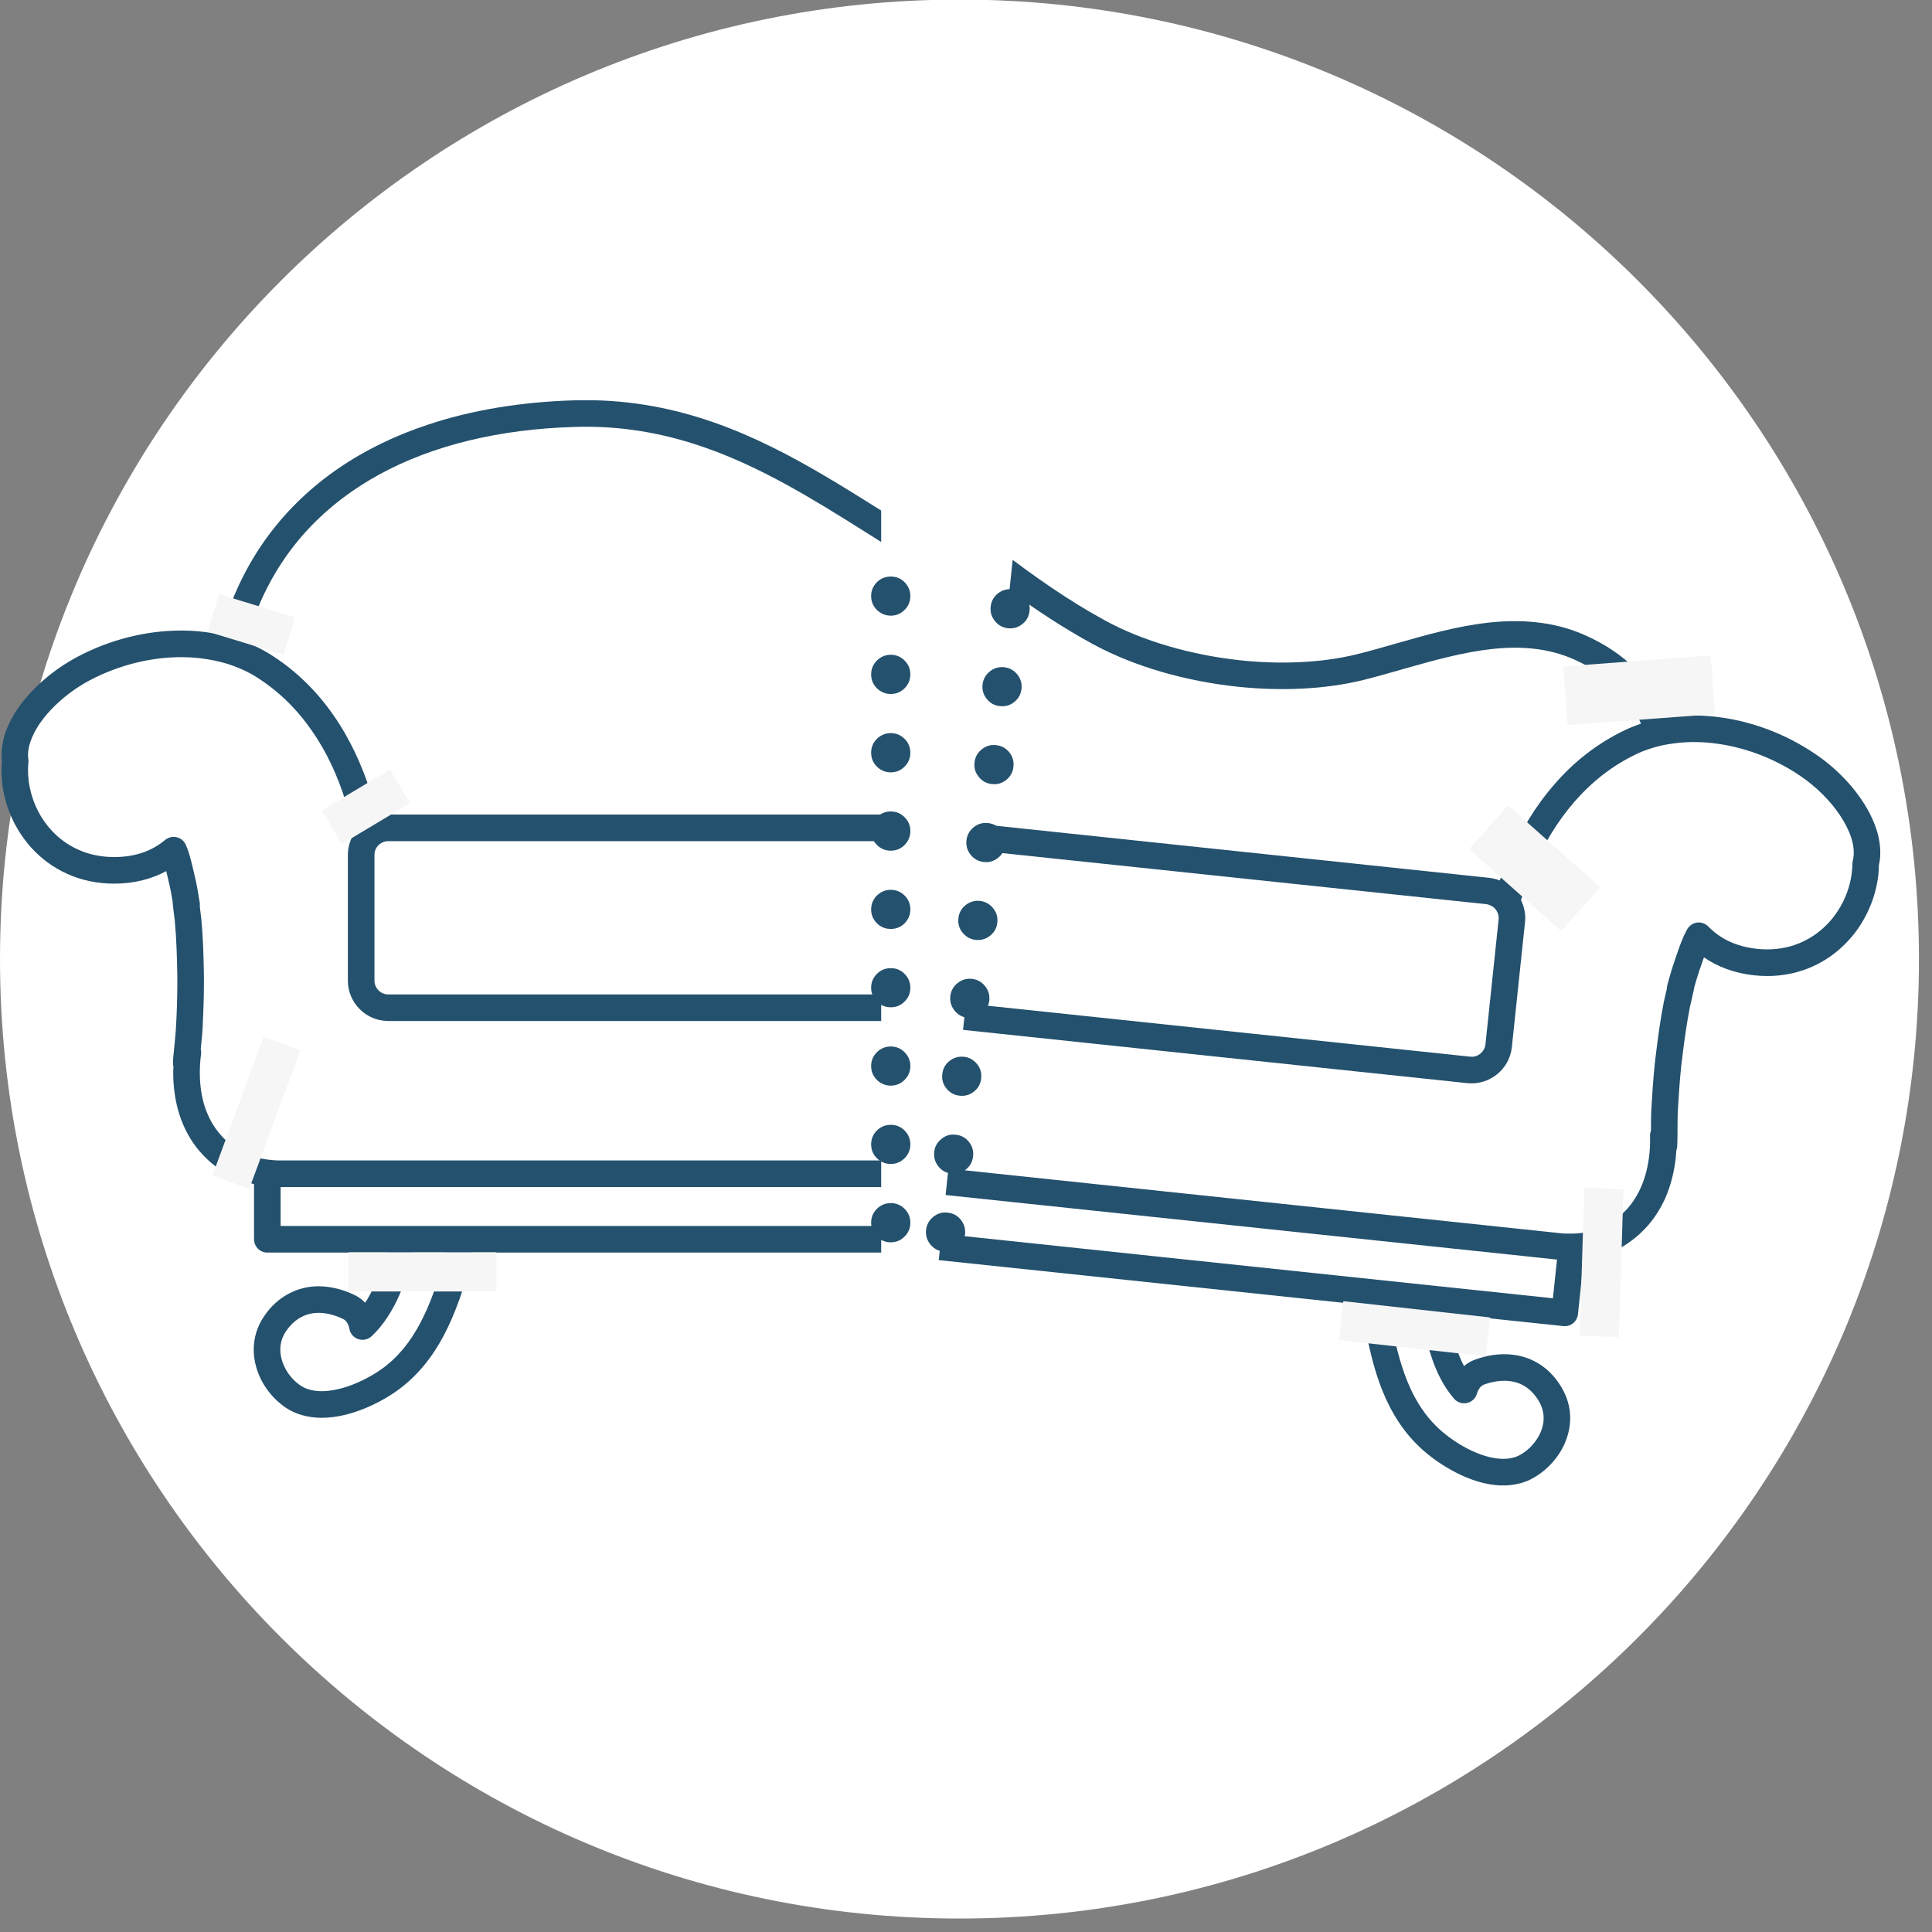 <svg xmlns="http://www.w3.org/2000/svg" xmlns:xlink="http://www.w3.org/1999/xlink" width="98" zoomAndPan="magnify" viewBox="0 0 73.5 73.5" height="98" preserveAspectRatio="xMidYMid meet" version="1.0"><rect x="0" y="0" width="73.5" height="73.5" fill="#808080" stroke="none"/><defs><clipPath id="c85350600a"><path d="M 0 0 L 73.004 0 L 73.004 72.988 L 0 72.988 Z M 0 0 " clip-rule="nonzero"/></clipPath><clipPath id="fc0ca21144"><path d="M 36.5 -0.016 C 16.344 -0.016 0 16.328 0 36.488 C 0 56.645 16.344 72.988 36.5 72.988 C 56.66 72.988 73.004 56.645 73.004 36.488 C 73.004 16.328 56.66 -0.016 36.5 -0.016 Z M 36.5 -0.016 " clip-rule="nonzero"/></clipPath><clipPath id="8999b72a3c"><path d="M 0 15.227 L 33.523 15.227 L 33.523 53.961 L 0 53.961 Z M 0 15.227 " clip-rule="nonzero"/></clipPath><clipPath id="03859a67da"><path d="M 35 15 L 72 15 L 72 57 L 35 57 Z M 35 15 " clip-rule="nonzero"/></clipPath><clipPath id="8142a4b43a"><path d="M 39.117 15.695 L 73.195 19.293 L 69.129 57.812 L 35.051 54.215 Z M 39.117 15.695 " clip-rule="nonzero"/></clipPath><clipPath id="20162c8ead"><path d="M 3.465 11.93 L 73.102 19.281 L 69.035 57.805 L -0.602 50.453 Z M 3.465 11.93 " clip-rule="nonzero"/></clipPath><clipPath id="8f80a8ef24"><path d="M 46 13 L 73.004 13 L 73.004 40 L 46 40 Z M 46 13 " clip-rule="nonzero"/></clipPath></defs><g clip-path="url(#c85350600a)"><g clip-path="url(#fc0ca21144)"><path fill="#ffffff" d="M 0 -0.016 L 73.004 -0.016 L 73.004 72.988 L 0 72.988 Z M 0 -0.016 " fill-opacity="1" fill-rule="nonzero"/></g></g><g clip-path="url(#8999b72a3c)"><path fill="#24516d" d="M 59.211 23.285 C 59.664 23.648 60.012 24.074 60.277 24.551 C 60.07 24.645 59.871 24.75 59.676 24.867 C 58.688 25.48 57.879 26.277 57.242 27.188 C 56.605 28.098 56.133 29.121 55.801 30.188 C 55.715 30.473 55.633 30.758 55.559 31.047 C 55.426 31.008 55.285 30.988 55.145 30.988 L 14.773 30.988 C 14.629 30.988 14.488 31.008 14.355 31.047 C 14.281 30.758 14.203 30.473 14.113 30.188 C 13.781 29.121 13.309 28.098 12.672 27.188 C 12.035 26.277 11.23 25.48 10.238 24.867 C 9.965 24.699 9.672 24.559 9.371 24.438 C 9.512 23.926 9.676 23.438 9.875 22.977 C 10.812 20.805 12.371 19.18 14.422 18.055 C 16.469 16.934 19.012 16.324 21.867 16.242 C 22.004 16.238 22.137 16.234 22.27 16.234 C 23.926 16.234 25.414 16.535 26.82 17.027 C 28.93 17.762 30.855 18.938 32.84 20.188 C 34.82 21.434 36.859 22.746 39.199 23.723 C 40.867 24.414 42.879 24.762 44.867 24.762 C 46.527 24.762 48.172 24.52 49.59 24.008 C 50.625 23.633 51.68 23.16 52.738 22.789 C 53.801 22.414 54.859 22.141 55.887 22.141 C 56.445 22.141 56.996 22.223 57.547 22.406 L 57.711 21.926 L 57.547 22.406 C 58.223 22.633 58.766 22.934 59.211 23.285 Z M 55.672 32.98 L 55.672 37.301 C 55.672 37.449 55.613 37.578 55.516 37.676 C 55.418 37.773 55.289 37.832 55.145 37.832 L 14.773 37.832 C 14.625 37.832 14.496 37.773 14.398 37.676 C 14.305 37.578 14.246 37.453 14.246 37.309 C 14.246 37.305 14.246 37.305 14.246 37.301 L 14.246 32.527 C 14.246 32.379 14.301 32.25 14.398 32.156 C 14.453 32.102 14.516 32.062 14.582 32.035 C 14.641 32.012 14.703 32 14.773 32 L 55.145 32 C 55.211 32 55.273 32.012 55.332 32.035 C 55.402 32.062 55.465 32.102 55.516 32.156 C 55.613 32.25 55.672 32.379 55.672 32.527 Z M 54.922 46.641 L 10.676 46.641 L 10.676 45.16 L 59.238 45.16 L 59.242 46.641 Z M 16.938 47.785 C 16.711 48.578 16.461 49.371 16.117 50.078 C 15.777 50.789 15.344 51.414 14.75 51.906 C 14.465 52.145 14.047 52.406 13.594 52.602 C 13.141 52.801 12.652 52.926 12.238 52.926 C 12.066 52.926 11.91 52.906 11.77 52.863 C 11.625 52.824 11.5 52.762 11.387 52.68 C 11.172 52.52 10.984 52.309 10.859 52.07 C 10.734 51.836 10.664 51.586 10.664 51.344 C 10.664 51.098 10.73 50.867 10.883 50.641 C 11.059 50.387 11.25 50.219 11.457 50.109 C 11.66 50 11.879 49.945 12.125 49.945 C 12.41 49.945 12.727 50.023 13.055 50.18 C 13.109 50.207 13.156 50.246 13.199 50.312 C 13.242 50.375 13.277 50.461 13.293 50.555 C 13.324 50.738 13.453 50.887 13.629 50.945 C 13.805 51.004 14 50.961 14.137 50.836 C 14.617 50.383 14.949 49.824 15.203 49.246 C 15.43 48.727 15.598 48.18 15.75 47.652 L 16.961 47.652 C 16.957 47.691 16.953 47.734 16.938 47.785 Z M 55.902 50.836 C 56.035 50.961 56.23 51.004 56.406 50.945 C 56.582 50.887 56.711 50.738 56.746 50.555 C 56.762 50.461 56.797 50.375 56.836 50.312 C 56.879 50.246 56.926 50.207 56.98 50.18 C 57.312 50.023 57.629 49.945 57.914 49.945 C 58.156 49.945 58.375 50 58.582 50.109 C 58.785 50.219 58.977 50.387 59.152 50.641 C 59.309 50.867 59.371 51.098 59.371 51.344 C 59.371 51.586 59.305 51.836 59.176 52.074 C 59.051 52.309 58.867 52.52 58.652 52.68 C 58.539 52.762 58.41 52.824 58.27 52.863 C 58.129 52.906 57.969 52.926 57.801 52.926 C 57.383 52.926 56.898 52.801 56.445 52.602 C 55.992 52.406 55.57 52.145 55.285 51.906 C 54.691 51.414 54.262 50.789 53.918 50.078 C 53.578 49.371 53.328 48.578 53.098 47.781 C 53.086 47.734 53.078 47.691 53.074 47.652 L 54.285 47.652 C 54.441 48.18 54.605 48.727 54.836 49.246 C 55.086 49.824 55.418 50.383 55.902 50.836 Z M 66.957 32.316 C 66.555 32.5 66.098 32.605 65.57 32.605 C 64.73 32.605 64.109 32.352 63.633 31.953 C 63.508 31.852 63.34 31.812 63.184 31.855 C 63.023 31.895 62.895 32.012 62.836 32.16 C 62.816 32.215 62.797 32.266 62.781 32.309 C 62.762 32.355 62.75 32.387 62.738 32.43 C 62.629 32.777 62.555 33.113 62.484 33.438 C 62.414 33.738 62.367 34.035 62.32 34.32 C 62.32 34.328 62.316 34.336 62.316 34.348 C 62.316 34.348 62.316 34.348 62.316 34.352 C 62.312 34.355 62.316 34.363 62.312 34.371 C 62.312 34.398 62.309 34.426 62.309 34.449 C 62.309 34.461 62.312 34.473 62.312 34.484 C 62.305 34.566 62.293 34.66 62.281 34.742 C 62.277 34.797 62.27 34.844 62.266 34.883 C 62.262 34.902 62.262 34.918 62.258 34.93 L 62.254 34.965 L 62.254 34.969 C 62.188 35.695 62.168 36.418 62.16 37.129 C 62.16 37.223 62.156 37.316 62.156 37.406 C 62.156 37.988 62.18 38.566 62.211 39.141 C 62.215 39.211 62.223 39.309 62.234 39.438 C 62.246 39.578 62.262 39.75 62.277 39.91 C 62.27 39.941 62.266 39.977 62.262 40.008 C 62.262 40.043 62.262 40.074 62.266 40.109 C 62.297 40.348 62.316 40.586 62.316 40.816 C 62.316 41.273 62.25 41.711 62.121 42.109 C 61.992 42.504 61.797 42.859 61.535 43.156 L 61.531 43.16 C 61.52 43.176 61.504 43.195 61.488 43.211 C 61.457 43.246 61.426 43.277 61.402 43.305 L 61.395 43.309 C 61.148 43.562 60.852 43.77 60.5 43.918 C 60.418 43.949 60.336 43.977 60.25 44.004 C 60.094 44.055 59.926 44.09 59.746 44.113 C 59.59 44.133 59.426 44.148 59.254 44.148 L 10.664 44.148 C 10.488 44.148 10.328 44.133 10.168 44.113 C 9.992 44.09 9.82 44.055 9.664 44.004 C 9.578 43.977 9.496 43.949 9.418 43.918 C 9.062 43.77 8.77 43.562 8.52 43.309 L 8.516 43.305 C 8.488 43.277 8.461 43.246 8.43 43.215 C 8.414 43.195 8.395 43.176 8.383 43.16 L 8.379 43.156 C 8.117 42.859 7.926 42.504 7.793 42.109 C 7.664 41.711 7.602 41.273 7.602 40.816 C 7.602 40.586 7.617 40.348 7.648 40.109 C 7.656 40.074 7.656 40.039 7.652 40.008 C 7.652 40 7.648 39.988 7.648 39.98 C 7.645 39.957 7.645 39.934 7.637 39.91 C 7.645 39.848 7.648 39.785 7.656 39.723 C 7.668 39.602 7.676 39.48 7.688 39.379 C 7.695 39.277 7.703 39.199 7.707 39.137 C 7.734 38.566 7.758 37.988 7.758 37.406 C 7.758 37.316 7.758 37.223 7.758 37.129 C 7.746 36.418 7.727 35.695 7.66 34.969 L 7.66 34.965 C 7.66 34.945 7.656 34.934 7.652 34.91 C 7.645 34.84 7.625 34.688 7.609 34.551 C 7.605 34.527 7.605 34.504 7.602 34.484 C 7.602 34.473 7.605 34.461 7.605 34.449 C 7.605 34.43 7.605 34.406 7.602 34.387 C 7.602 34.375 7.602 34.363 7.602 34.348 C 7.602 34.348 7.602 34.348 7.598 34.344 C 7.598 34.344 7.598 34.344 7.598 34.34 C 7.551 34.047 7.504 33.746 7.434 33.438 C 7.359 33.113 7.285 32.777 7.18 32.43 C 7.164 32.387 7.152 32.355 7.137 32.309 C 7.117 32.266 7.098 32.215 7.078 32.164 C 7.02 32.008 6.895 31.895 6.734 31.855 C 6.574 31.812 6.41 31.852 6.285 31.953 C 5.805 32.352 5.184 32.605 4.344 32.605 C 3.82 32.605 3.359 32.5 2.961 32.316 C 2.359 32.043 1.887 31.598 1.562 31.062 C 1.238 30.527 1.066 29.902 1.066 29.305 C 1.066 29.203 1.07 29.102 1.082 29 C 1.086 28.957 1.086 28.922 1.078 28.879 C 1.07 28.828 1.066 28.777 1.066 28.719 C 1.066 28.508 1.125 28.266 1.238 28.012 C 1.406 27.629 1.707 27.219 2.09 26.848 C 2.473 26.473 2.934 26.137 3.41 25.883 C 4.512 25.301 5.742 25 6.895 25 C 7.336 25 7.766 25.047 8.172 25.133 C 8.34 25.168 8.504 25.211 8.664 25.258 C 8.828 25.312 8.988 25.371 9.141 25.438 C 9.34 25.523 9.531 25.617 9.707 25.727 C 10.57 26.262 11.277 26.957 11.844 27.77 C 12.414 28.578 12.844 29.504 13.148 30.488 C 13.273 30.887 13.379 31.293 13.473 31.703 C 13.324 31.941 13.234 32.227 13.234 32.527 L 13.234 37.301 C 13.234 37.512 13.273 37.711 13.352 37.895 C 13.43 38.082 13.543 38.25 13.684 38.391 C 13.949 38.66 14.32 38.828 14.723 38.84 C 14.738 38.84 14.754 38.844 14.773 38.844 L 55.145 38.844 C 55.566 38.844 55.953 38.668 56.23 38.391 C 56.512 38.113 56.684 37.727 56.684 37.301 L 56.684 32.527 C 56.684 32.227 56.594 31.941 56.441 31.703 C 56.539 31.293 56.645 30.887 56.766 30.488 C 57.074 29.504 57.504 28.578 58.07 27.77 C 58.641 26.957 59.344 26.262 60.207 25.727 C 60.359 25.637 60.516 25.555 60.68 25.48 C 60.832 25.41 60.988 25.344 61.152 25.289 C 61.309 25.238 61.469 25.195 61.633 25.156 C 62.074 25.055 62.539 25 63.02 25 C 64.176 25 65.406 25.301 66.504 25.883 C 67.141 26.223 67.746 26.707 68.18 27.23 C 68.395 27.488 68.562 27.758 68.68 28.012 C 68.793 28.266 68.848 28.508 68.848 28.719 C 68.848 28.777 68.844 28.828 68.836 28.883 C 68.832 28.922 68.832 28.957 68.836 29 C 68.844 29.102 68.848 29.203 68.848 29.305 C 68.852 30.105 68.539 30.945 67.98 31.566 C 67.699 31.875 67.355 32.137 66.957 32.316 Z M 69.859 28.719 C 69.859 28.332 69.762 27.957 69.602 27.598 C 69.363 27.062 68.984 26.566 68.531 26.121 C 68.074 25.68 67.543 25.293 66.98 24.992 C 65.73 24.328 64.348 23.988 63.02 23.988 C 62.41 23.988 61.809 24.062 61.238 24.211 C 61.203 24.145 61.172 24.074 61.137 24.008 C 60.812 23.445 60.387 22.93 59.844 22.496 C 59.301 22.062 58.645 21.707 57.871 21.449 C 57.207 21.227 56.543 21.133 55.887 21.133 C 54.68 21.133 53.516 21.445 52.402 21.836 C 51.293 22.227 50.23 22.703 49.246 23.059 C 47.969 23.52 46.43 23.754 44.867 23.754 C 43 23.754 41.098 23.418 39.586 22.785 C 36.609 21.551 34.066 19.688 31.379 18.105 C 30.035 17.312 28.652 16.594 27.156 16.07 C 25.66 15.547 24.051 15.223 22.27 15.223 C 22.129 15.223 21.984 15.227 21.84 15.23 C 19.852 15.289 17.992 15.59 16.312 16.145 C 13.793 16.973 11.68 18.383 10.199 20.387 C 9.398 21.469 8.789 22.727 8.398 24.148 C 7.914 24.043 7.41 23.988 6.895 23.988 C 5.566 23.988 4.184 24.328 2.938 24.992 C 2.188 25.391 1.488 25.945 0.961 26.582 C 0.695 26.902 0.473 27.242 0.312 27.598 C 0.156 27.957 0.059 28.332 0.059 28.719 C 0.059 28.797 0.066 28.875 0.074 28.949 C 0.062 29.066 0.055 29.188 0.055 29.305 C 0.055 30.359 0.449 31.422 1.184 32.242 C 1.555 32.652 2.008 32.996 2.543 33.238 C 3.074 33.48 3.68 33.617 4.344 33.617 C 5.102 33.617 5.766 33.441 6.324 33.141 C 6.367 33.309 6.406 33.48 6.445 33.66 C 6.496 33.871 6.531 34.094 6.57 34.32 C 6.57 34.34 6.57 34.355 6.57 34.367 C 6.574 34.414 6.582 34.469 6.59 34.539 C 6.602 34.641 6.617 34.77 6.629 34.871 C 6.637 34.926 6.645 34.973 6.648 35.008 L 6.652 35.051 L 6.652 35.062 C 6.715 35.746 6.734 36.441 6.746 37.145 C 6.746 37.23 6.746 37.32 6.746 37.406 C 6.746 37.965 6.727 38.523 6.695 39.086 C 6.695 39.121 6.684 39.223 6.676 39.344 C 6.656 39.527 6.637 39.766 6.617 39.969 C 6.605 40.07 6.598 40.164 6.59 40.238 C 6.59 40.273 6.586 40.309 6.586 40.336 C 6.582 40.367 6.582 40.391 6.582 40.426 C 6.582 40.438 6.578 40.449 6.582 40.484 C 6.586 40.5 6.586 40.523 6.598 40.566 C 6.594 40.648 6.59 40.734 6.59 40.816 C 6.59 41.367 6.668 41.91 6.832 42.422 C 7 42.934 7.258 43.414 7.617 43.824 L 7.617 43.82 C 7.637 43.844 7.66 43.867 7.68 43.891 L 7.68 43.895 C 7.715 43.934 7.754 43.973 7.797 44.016 C 7.797 44.016 7.801 44.02 7.801 44.02 C 7.801 44.02 7.801 44.02 7.805 44.023 C 8.141 44.367 8.551 44.652 9.027 44.852 C 9.23 44.934 9.441 44.996 9.664 45.047 L 9.664 47.145 C 9.664 47.277 9.719 47.41 9.812 47.504 C 9.906 47.598 10.035 47.652 10.168 47.652 L 14.695 47.652 C 14.57 48.07 14.438 48.477 14.277 48.844 C 14.16 49.105 14.035 49.344 13.891 49.562 C 13.781 49.445 13.648 49.344 13.496 49.27 C 13.051 49.055 12.586 48.938 12.125 48.934 C 11.73 48.934 11.336 49.027 10.98 49.219 C 10.621 49.406 10.305 49.695 10.051 50.07 C 9.777 50.465 9.652 50.91 9.652 51.344 C 9.652 51.773 9.773 52.188 9.969 52.555 C 10.168 52.918 10.445 53.242 10.785 53.492 C 11 53.652 11.242 53.766 11.488 53.836 C 11.734 53.906 11.988 53.938 12.238 53.938 C 12.848 53.938 13.449 53.766 13.996 53.531 C 14.539 53.293 15.027 52.992 15.395 52.684 C 16.129 52.078 16.645 51.316 17.027 50.52 C 17.414 49.719 17.676 48.871 17.91 48.062 C 17.949 47.926 17.969 47.785 17.973 47.652 L 52.062 47.652 C 52.07 47.785 52.086 47.926 52.129 48.062 C 52.359 48.871 52.621 49.719 53.008 50.52 C 53.395 51.316 53.906 52.078 54.641 52.688 C 55.012 52.992 55.496 53.293 56.043 53.531 C 56.586 53.766 57.188 53.938 57.801 53.938 C 58.051 53.938 58.301 53.906 58.547 53.836 C 58.797 53.766 59.035 53.652 59.254 53.492 C 59.59 53.242 59.867 52.918 60.066 52.555 C 60.266 52.188 60.383 51.773 60.383 51.344 C 60.387 50.91 60.258 50.465 59.988 50.07 C 59.73 49.695 59.414 49.406 59.059 49.219 C 58.703 49.027 58.309 48.934 57.914 48.934 C 57.449 48.938 56.984 49.055 56.543 49.27 C 56.387 49.344 56.258 49.445 56.148 49.562 C 56.004 49.344 55.875 49.105 55.762 48.844 C 55.602 48.477 55.465 48.07 55.34 47.652 L 59.746 47.652 C 59.879 47.652 60.008 47.598 60.102 47.504 C 60.199 47.41 60.25 47.277 60.25 47.145 L 60.25 45.047 C 60.473 44.996 60.688 44.934 60.887 44.852 C 61.367 44.652 61.777 44.367 62.113 44.023 C 62.113 44.02 62.117 44.02 62.117 44.016 C 62.16 43.973 62.199 43.934 62.234 43.895 L 62.238 43.891 C 62.258 43.867 62.277 43.844 62.301 43.82 L 62.297 43.824 C 62.656 43.414 62.914 42.934 63.082 42.422 C 63.25 41.91 63.324 41.367 63.324 40.816 C 63.324 40.73 63.32 40.648 63.316 40.562 C 63.324 40.539 63.328 40.516 63.328 40.504 C 63.332 40.477 63.336 40.461 63.336 40.449 L 63.336 40.426 C 63.336 40.402 63.336 40.387 63.332 40.367 C 63.328 40.301 63.32 40.207 63.312 40.09 C 63.293 39.918 63.273 39.699 63.254 39.504 C 63.246 39.406 63.238 39.316 63.23 39.242 C 63.227 39.168 63.223 39.109 63.219 39.086 C 63.191 38.523 63.168 37.961 63.168 37.406 C 63.168 37.316 63.168 37.23 63.172 37.145 C 63.18 36.441 63.199 35.746 63.262 35.059 C 63.262 35.055 63.266 35.043 63.266 35.027 C 63.273 34.953 63.293 34.805 63.312 34.664 C 63.32 34.594 63.328 34.527 63.332 34.473 C 63.336 34.441 63.34 34.418 63.34 34.395 L 63.344 34.359 C 63.344 34.352 63.344 34.34 63.344 34.32 C 63.383 34.094 63.422 33.871 63.469 33.66 C 63.508 33.48 63.551 33.309 63.59 33.141 C 64.148 33.441 64.816 33.617 65.57 33.617 C 66.234 33.617 66.844 33.48 67.375 33.238 C 68.172 32.875 68.797 32.281 69.219 31.586 C 69.637 30.891 69.859 30.098 69.859 29.305 C 69.859 29.188 69.852 29.066 69.844 28.949 C 69.852 28.875 69.859 28.797 69.859 28.719 " fill-opacity="1" fill-rule="nonzero"/></g><g clip-path="url(#03859a67da)"><g clip-path="url(#8142a4b43a)"><g clip-path="url(#20162c8ead)"><path fill="#24516d" d="M 61.5 26.16 C 61.914 26.57 62.215 27.031 62.43 27.531 C 62.215 27.605 62.004 27.684 61.801 27.785 C 60.75 28.289 59.863 28.996 59.137 29.836 C 58.406 30.676 57.828 31.641 57.387 32.668 C 57.27 32.941 57.16 33.219 57.055 33.496 C 56.926 33.445 56.789 33.41 56.648 33.395 L 16.5 29.156 C 16.359 29.141 16.219 29.148 16.082 29.172 C 16.039 28.875 15.988 28.582 15.93 28.289 C 15.711 27.191 15.348 26.129 14.812 25.156 C 14.273 24.184 13.555 23.305 12.633 22.594 C 12.379 22.395 12.105 22.227 11.816 22.074 C 12.008 21.582 12.227 21.113 12.469 20.676 C 13.629 18.613 15.352 17.16 17.508 16.258 C 19.664 15.355 22.258 15.02 25.105 15.234 C 25.238 15.246 25.371 15.258 25.504 15.273 C 27.152 15.445 28.602 15.898 29.949 16.535 C 31.969 17.488 33.762 18.863 35.602 20.309 C 37.441 21.758 39.328 23.277 41.555 24.492 C 43.141 25.359 45.105 25.914 47.082 26.125 C 48.734 26.297 50.395 26.23 51.859 25.871 C 52.926 25.605 54.023 25.246 55.117 24.988 C 56.211 24.727 57.293 24.566 58.316 24.676 C 58.875 24.734 59.414 24.871 59.941 25.113 L 60.152 24.652 L 59.941 25.113 C 60.586 25.41 61.098 25.762 61.5 26.16 Z M 56.965 35.43 L 56.512 39.73 C 56.496 39.875 56.422 40 56.316 40.086 C 56.211 40.172 56.078 40.215 55.93 40.199 L 15.781 35.961 C 15.637 35.945 15.512 35.875 15.426 35.766 C 15.344 35.66 15.297 35.531 15.312 35.383 C 15.312 35.383 15.312 35.379 15.312 35.379 L 15.812 30.633 C 15.828 30.484 15.898 30.363 16.008 30.277 C 16.062 30.23 16.129 30.195 16.203 30.18 C 16.262 30.16 16.328 30.156 16.395 30.16 L 56.543 34.398 C 56.609 34.406 56.672 34.43 56.727 34.457 C 56.793 34.488 56.852 34.535 56.898 34.594 C 56.98 34.699 57.027 34.836 57.012 34.98 Z M 54.781 48.938 L 10.781 44.293 L 10.938 42.82 L 59.234 47.918 L 59.078 49.391 Z M 16.891 46.086 C 16.578 46.852 16.25 47.613 15.836 48.281 C 15.418 48.953 14.926 49.531 14.281 49.957 C 13.973 50.16 13.527 50.379 13.059 50.527 C 12.586 50.676 12.09 50.75 11.676 50.707 C 11.508 50.688 11.352 50.652 11.215 50.598 C 11.078 50.539 10.961 50.465 10.855 50.371 C 10.656 50.191 10.496 49.961 10.395 49.711 C 10.293 49.465 10.254 49.207 10.277 48.965 C 10.305 48.727 10.391 48.5 10.57 48.293 C 10.77 48.059 10.98 47.91 11.195 47.824 C 11.41 47.734 11.633 47.707 11.875 47.73 C 12.16 47.762 12.469 47.871 12.777 48.062 C 12.828 48.094 12.871 48.141 12.906 48.207 C 12.941 48.273 12.969 48.363 12.973 48.457 C 12.988 48.645 13.102 48.805 13.27 48.883 C 13.438 48.961 13.637 48.938 13.785 48.824 C 14.312 48.426 14.699 47.906 15.012 47.359 C 15.293 46.863 15.516 46.34 15.723 45.828 L 16.93 45.957 C 16.918 45.996 16.91 46.039 16.891 46.086 Z M 55.316 53.211 C 55.441 53.352 55.629 53.414 55.809 53.375 C 55.988 53.336 56.137 53.199 56.188 53.02 C 56.211 52.93 56.254 52.848 56.305 52.789 C 56.352 52.73 56.402 52.695 56.461 52.672 C 56.805 52.551 57.129 52.508 57.41 52.539 C 57.656 52.566 57.867 52.641 58.059 52.77 C 58.25 52.902 58.426 53.09 58.574 53.359 C 58.703 53.602 58.742 53.84 58.719 54.082 C 58.691 54.32 58.598 54.566 58.445 54.785 C 58.297 55.004 58.09 55.199 57.859 55.332 C 57.738 55.406 57.605 55.453 57.461 55.477 C 57.316 55.504 57.156 55.508 56.984 55.488 C 56.574 55.449 56.102 55.27 55.672 55.027 C 55.242 54.785 54.852 54.477 54.594 54.211 C 54.055 53.66 53.691 52.996 53.426 52.25 C 53.16 51.508 52.996 50.695 52.852 49.883 C 52.844 49.832 52.84 49.789 52.844 49.75 L 54.047 49.875 C 54.145 50.418 54.25 50.977 54.426 51.52 C 54.613 52.121 54.887 52.711 55.316 53.211 Z M 68.254 35.957 C 67.84 36.094 67.371 36.152 66.848 36.098 C 66.012 36.008 65.422 35.691 64.988 35.246 C 64.875 35.133 64.711 35.074 64.551 35.098 C 64.391 35.125 64.25 35.227 64.176 35.371 C 64.148 35.422 64.125 35.469 64.105 35.512 C 64.082 35.555 64.066 35.586 64.051 35.625 L 64.047 35.629 C 63.906 35.957 63.797 36.289 63.691 36.602 C 63.59 36.895 63.512 37.184 63.434 37.461 C 63.434 37.473 63.43 37.477 63.43 37.488 C 63.43 37.488 63.43 37.488 63.426 37.492 C 63.426 37.496 63.426 37.504 63.426 37.512 C 63.418 37.539 63.414 37.562 63.41 37.59 C 63.41 37.602 63.41 37.613 63.41 37.625 C 63.395 37.703 63.371 37.797 63.352 37.879 C 63.34 37.93 63.332 37.977 63.32 38.016 C 63.316 38.031 63.312 38.047 63.312 38.062 L 63.301 38.098 C 63.16 38.812 63.066 39.531 62.98 40.238 C 62.969 40.332 62.961 40.422 62.949 40.516 C 62.891 41.094 62.852 41.668 62.82 42.242 C 62.816 42.312 62.816 42.414 62.812 42.539 C 62.809 42.684 62.809 42.855 62.809 43.016 C 62.797 43.047 62.785 43.078 62.781 43.113 C 62.773 43.145 62.773 43.18 62.773 43.211 C 62.773 43.215 62.773 43.215 62.773 43.215 C 62.781 43.453 62.773 43.691 62.746 43.922 C 62.699 44.375 62.59 44.805 62.418 45.188 C 62.25 45.566 62.02 45.898 61.727 46.168 L 61.723 46.172 C 61.711 46.184 61.691 46.199 61.672 46.219 C 61.637 46.25 61.605 46.273 61.578 46.297 L 61.57 46.305 C 61.297 46.531 60.98 46.707 60.617 46.812 C 60.535 46.84 60.449 46.859 60.363 46.875 C 60.199 46.906 60.027 46.926 59.848 46.93 C 59.691 46.934 59.527 46.934 59.352 46.914 L 11.031 41.812 C 10.859 41.793 10.699 41.762 10.547 41.727 C 10.371 41.684 10.203 41.629 10.055 41.562 C 9.973 41.527 9.891 41.492 9.816 41.449 C 9.48 41.27 9.211 41.031 8.988 40.754 L 8.984 40.746 C 8.961 40.719 8.938 40.684 8.91 40.648 C 8.895 40.629 8.879 40.609 8.867 40.59 L 8.863 40.586 C 8.637 40.262 8.48 39.891 8.395 39.48 C 8.305 39.074 8.289 38.633 8.336 38.176 C 8.359 37.945 8.402 37.711 8.461 37.48 C 8.469 37.445 8.473 37.41 8.473 37.379 C 8.473 37.367 8.473 37.359 8.473 37.352 C 8.473 37.328 8.473 37.301 8.469 37.277 C 8.48 37.219 8.492 37.156 8.504 37.094 C 8.527 36.973 8.555 36.855 8.574 36.758 C 8.594 36.656 8.605 36.578 8.617 36.52 C 8.707 35.953 8.789 35.383 8.852 34.805 C 8.859 34.711 8.871 34.617 8.879 34.527 C 8.945 33.816 9 33.098 9.012 32.367 L 9.012 32.363 C 9.012 32.344 9.008 32.332 9.008 32.309 C 9.008 32.234 9.004 32.086 9.004 31.945 C 9.004 31.922 9.004 31.902 9.004 31.879 C 9.004 31.867 9.008 31.855 9.012 31.844 C 9.012 31.824 9.012 31.801 9.012 31.781 C 9.012 31.77 9.016 31.758 9.016 31.746 C 9.016 31.746 9.016 31.742 9.016 31.742 C 9.016 31.738 9.016 31.738 9.016 31.734 C 8.996 31.438 8.98 31.133 8.945 30.82 C 8.906 30.492 8.867 30.148 8.797 29.793 C 8.789 29.75 8.777 29.715 8.766 29.668 C 8.754 29.625 8.742 29.57 8.727 29.516 C 8.684 29.355 8.57 29.23 8.414 29.172 C 8.262 29.117 8.094 29.133 7.957 29.227 C 7.441 29.57 6.797 29.758 5.961 29.672 C 5.438 29.613 4.992 29.461 4.613 29.238 C 4.047 28.902 3.625 28.41 3.355 27.844 C 3.09 27.277 2.984 26.637 3.047 26.043 C 3.059 25.941 3.074 25.84 3.094 25.742 C 3.102 25.699 3.105 25.664 3.105 25.621 C 3.102 25.57 3.105 25.516 3.109 25.461 C 3.133 25.25 3.211 25.016 3.352 24.773 C 3.562 24.41 3.906 24.035 4.324 23.707 C 4.742 23.375 5.238 23.09 5.738 22.887 C 6.891 22.422 8.148 22.25 9.297 22.375 C 9.734 22.418 10.156 22.512 10.551 22.637 C 10.715 22.691 10.871 22.75 11.027 22.816 C 11.184 22.887 11.336 22.961 11.484 23.043 C 11.672 23.148 11.852 23.266 12.016 23.395 C 12.82 24.016 13.445 24.781 13.926 25.648 C 14.406 26.512 14.738 27.477 14.938 28.488 C 15.02 28.898 15.082 29.312 15.133 29.73 C 14.957 29.953 14.84 30.227 14.809 30.527 L 14.398 34.414 L 14.305 35.273 C 14.285 35.48 14.305 35.684 14.363 35.875 C 14.418 36.07 14.516 36.25 14.641 36.402 C 14.875 36.695 15.227 36.902 15.625 36.957 C 15.645 36.961 15.66 36.965 15.676 36.965 L 55.824 41.207 C 56.246 41.25 56.648 41.117 56.953 40.871 C 57.258 40.625 57.473 40.258 57.516 39.836 L 58.016 35.09 C 58.051 34.785 57.988 34.496 57.863 34.242 C 58.004 33.844 58.148 33.453 58.316 33.066 C 58.723 32.121 59.25 31.246 59.898 30.5 C 60.547 29.754 61.32 29.137 62.238 28.695 C 62.395 28.617 62.562 28.555 62.73 28.496 C 62.891 28.445 63.055 28.395 63.219 28.359 C 63.383 28.324 63.547 28.297 63.715 28.277 C 64.164 28.219 64.633 28.215 65.109 28.266 C 66.258 28.387 67.449 28.812 68.48 29.512 C 69.078 29.914 69.633 30.461 70.004 31.023 C 70.191 31.305 70.336 31.59 70.422 31.855 C 70.508 32.121 70.539 32.367 70.516 32.578 C 70.508 32.633 70.5 32.688 70.488 32.738 C 70.477 32.777 70.473 32.812 70.473 32.855 C 70.473 32.957 70.465 33.059 70.453 33.16 C 70.371 33.953 69.977 34.758 69.352 35.316 C 69.039 35.598 68.672 35.816 68.254 35.957 Z M 71.52 32.684 C 71.559 32.301 71.504 31.914 71.383 31.543 C 71.199 30.984 70.875 30.449 70.473 29.961 C 70.066 29.473 69.578 29.031 69.047 28.676 C 67.875 27.883 66.535 27.402 65.215 27.262 C 64.609 27.195 64.004 27.207 63.422 27.293 C 63.395 27.223 63.371 27.152 63.34 27.082 C 63.078 26.488 62.707 25.934 62.211 25.445 C 61.719 24.953 61.105 24.531 60.359 24.191 C 59.727 23.902 59.074 23.738 58.422 23.672 C 57.223 23.543 56.031 23.73 54.883 24.004 C 53.738 24.277 52.633 24.641 51.617 24.891 C 50.297 25.215 48.742 25.285 47.191 25.121 C 45.332 24.922 43.477 24.391 42.039 23.605 C 39.207 22.062 36.875 19.945 34.367 18.086 C 33.113 17.16 31.812 16.297 30.379 15.621 C 28.949 14.945 27.383 14.453 25.609 14.266 C 25.469 14.25 25.324 14.238 25.18 14.227 L 25.184 14.227 C 23.199 14.078 21.316 14.18 19.59 14.555 C 16.996 15.117 14.746 16.297 13.066 18.133 C 12.156 19.125 11.418 20.312 10.883 21.684 C 10.41 21.527 9.914 21.422 9.402 21.367 C 8.082 21.23 6.672 21.422 5.359 21.949 C 4.57 22.27 3.816 22.746 3.227 23.324 C 2.93 23.613 2.672 23.93 2.477 24.266 C 2.281 24.605 2.145 24.973 2.105 25.355 C 2.098 25.43 2.094 25.508 2.098 25.586 C 2.074 25.703 2.055 25.816 2.043 25.938 C 1.934 26.984 2.211 28.086 2.855 28.977 C 3.18 29.422 3.598 29.812 4.102 30.109 C 4.605 30.406 5.195 30.605 5.855 30.676 C 6.605 30.758 7.285 30.648 7.871 30.41 C 7.898 30.582 7.918 30.758 7.941 30.938 C 7.965 31.156 7.98 31.379 7.992 31.609 C 7.992 31.629 7.992 31.641 7.992 31.652 C 7.988 31.703 7.988 31.758 7.988 31.828 C 7.992 31.93 7.992 32.059 7.996 32.164 C 7.996 32.219 7.996 32.266 7.996 32.301 L 8 32.344 L 8 32.355 C 7.988 33.043 7.938 33.734 7.871 34.434 C 7.863 34.52 7.855 34.609 7.844 34.695 C 7.785 35.25 7.707 35.805 7.617 36.359 C 7.613 36.395 7.594 36.496 7.57 36.617 C 7.535 36.797 7.484 37.031 7.445 37.23 C 7.426 37.328 7.406 37.422 7.395 37.496 C 7.387 37.531 7.379 37.566 7.375 37.594 C 7.371 37.625 7.367 37.645 7.363 37.68 C 7.363 37.691 7.359 37.707 7.359 37.742 C 7.359 37.758 7.359 37.777 7.367 37.82 C 7.355 37.906 7.34 37.988 7.332 38.07 C 7.273 38.621 7.293 39.168 7.406 39.695 C 7.516 40.219 7.723 40.723 8.039 41.168 L 8.035 41.164 C 8.055 41.191 8.074 41.219 8.09 41.242 L 8.094 41.246 C 8.125 41.289 8.156 41.332 8.195 41.379 C 8.195 41.379 8.195 41.383 8.199 41.383 C 8.199 41.383 8.199 41.387 8.203 41.387 C 8.5 41.762 8.879 42.09 9.332 42.34 C 9.523 42.441 9.73 42.527 9.945 42.602 L 9.723 44.688 C 9.711 44.82 9.75 44.957 9.832 45.059 C 9.918 45.164 10.043 45.23 10.172 45.242 L 14.676 45.719 C 14.508 46.121 14.332 46.512 14.133 46.859 C 13.992 47.109 13.84 47.332 13.672 47.535 C 13.574 47.41 13.457 47.293 13.309 47.203 C 12.891 46.945 12.441 46.773 11.98 46.727 C 11.59 46.684 11.188 46.734 10.812 46.887 C 10.438 47.039 10.094 47.293 9.801 47.637 C 9.488 48 9.316 48.43 9.273 48.859 C 9.227 49.289 9.301 49.711 9.461 50.098 C 9.621 50.484 9.863 50.832 10.172 51.117 C 10.371 51.297 10.598 51.438 10.836 51.531 C 11.074 51.629 11.32 51.684 11.57 51.711 C 12.176 51.773 12.793 51.668 13.359 51.492 C 13.926 51.312 14.441 51.062 14.84 50.797 C 15.637 50.273 16.227 49.57 16.695 48.816 C 17.16 48.059 17.512 47.246 17.828 46.465 C 17.883 46.332 17.914 46.195 17.934 46.062 L 51.836 49.641 C 51.828 49.777 51.832 49.918 51.855 50.059 C 52.004 50.887 52.176 51.754 52.473 52.594 C 52.773 53.43 53.203 54.238 53.871 54.918 C 54.207 55.262 54.656 55.613 55.176 55.906 C 55.691 56.199 56.273 56.43 56.879 56.496 C 57.129 56.523 57.383 56.52 57.637 56.473 C 57.887 56.43 58.141 56.344 58.371 56.203 C 58.734 55.992 59.043 55.699 59.281 55.355 C 59.516 55.016 59.676 54.613 59.723 54.188 C 59.77 53.758 59.691 53.301 59.461 52.879 C 59.246 52.48 58.961 52.16 58.625 51.934 C 58.293 51.707 57.91 51.574 57.52 51.535 C 57.059 51.484 56.582 51.555 56.121 51.723 C 55.957 51.781 55.816 51.867 55.695 51.973 C 55.578 51.742 55.473 51.488 55.387 51.215 C 55.266 50.832 55.176 50.414 55.094 49.988 L 59.477 50.449 C 59.609 50.465 59.742 50.422 59.848 50.34 C 59.949 50.254 60.016 50.133 60.031 50 L 60.25 47.914 C 60.477 47.887 60.695 47.844 60.902 47.785 C 61.402 47.637 61.84 47.395 62.211 47.086 L 62.211 47.09 C 62.211 47.086 62.215 47.086 62.215 47.082 C 62.215 47.082 62.215 47.082 62.219 47.082 C 62.266 47.043 62.305 47.008 62.344 46.973 L 62.348 46.973 C 62.371 46.949 62.395 46.93 62.418 46.906 L 62.414 46.91 C 62.816 46.539 63.121 46.09 63.344 45.602 C 63.562 45.109 63.695 44.574 63.754 44.027 C 63.762 43.945 63.766 43.859 63.773 43.773 C 63.781 43.75 63.785 43.73 63.789 43.719 C 63.797 43.691 63.797 43.676 63.801 43.664 L 63.805 43.641 C 63.805 43.613 63.809 43.598 63.809 43.578 C 63.812 43.512 63.812 43.422 63.816 43.305 C 63.816 43.129 63.82 42.91 63.82 42.715 C 63.824 42.617 63.824 42.527 63.824 42.453 C 63.828 42.379 63.828 42.32 63.828 42.297 C 63.859 41.73 63.898 41.172 63.953 40.621 C 63.965 40.531 63.973 40.445 63.984 40.359 C 64.066 39.66 64.16 38.969 64.293 38.297 C 64.297 38.293 64.297 38.281 64.301 38.266 C 64.316 38.191 64.352 38.043 64.383 37.906 C 64.398 37.84 64.414 37.773 64.426 37.719 C 64.434 37.691 64.438 37.664 64.441 37.645 L 64.449 37.609 C 64.449 37.598 64.453 37.59 64.453 37.57 C 64.516 37.348 64.578 37.133 64.648 36.926 C 64.707 36.754 64.766 36.586 64.824 36.422 C 65.348 36.781 65.992 37.027 66.742 37.105 C 67.402 37.176 68.02 37.102 68.574 36.918 C 69.41 36.641 70.09 36.113 70.582 35.469 C 71.07 34.82 71.375 34.051 71.461 33.266 C 71.473 33.148 71.477 33.027 71.48 32.91 C 71.496 32.836 71.512 32.758 71.52 32.684 " fill-opacity="1" fill-rule="nonzero"/></g></g></g><path fill="#24516d" d="M 35.23 46.797 C 35.254 46.59 35.344 46.426 35.504 46.293 C 35.664 46.164 35.844 46.109 36.051 46.133 C 36.254 46.152 36.422 46.242 36.551 46.402 C 36.68 46.562 36.734 46.746 36.715 46.949 C 36.691 47.152 36.602 47.32 36.441 47.449 C 36.285 47.582 36.102 47.633 35.898 47.613 C 35.691 47.594 35.523 47.5 35.395 47.344 C 35.266 47.184 35.211 47 35.23 46.797 Z M 35.539 43.832 C 35.559 43.629 35.652 43.461 35.812 43.332 C 35.969 43.199 36.152 43.145 36.355 43.168 C 36.562 43.188 36.73 43.277 36.859 43.438 C 36.988 43.598 37.043 43.781 37.02 43.984 C 37 44.191 36.91 44.355 36.75 44.488 C 36.59 44.617 36.406 44.672 36.203 44.648 C 36 44.629 35.832 44.539 35.703 44.379 C 35.574 44.219 35.52 44.035 35.539 43.832 Z M 35.848 40.867 C 35.867 40.664 35.957 40.496 36.117 40.367 C 36.277 40.238 36.461 40.184 36.664 40.203 C 36.867 40.223 37.035 40.316 37.164 40.473 C 37.297 40.633 37.348 40.816 37.328 41.02 C 37.309 41.227 37.215 41.395 37.059 41.523 C 36.898 41.652 36.715 41.707 36.512 41.684 C 36.305 41.664 36.141 41.574 36.008 41.414 C 35.879 41.254 35.824 41.074 35.848 40.867 Z M 36.152 37.902 C 36.176 37.699 36.266 37.531 36.426 37.402 C 36.586 37.273 36.766 37.219 36.973 37.238 C 37.176 37.262 37.344 37.352 37.473 37.512 C 37.602 37.672 37.656 37.852 37.637 38.059 C 37.613 38.262 37.523 38.43 37.363 38.559 C 37.203 38.688 37.023 38.742 36.816 38.723 C 36.613 38.699 36.445 38.609 36.316 38.449 C 36.188 38.289 36.133 38.109 36.152 37.902 Z M 36.461 34.941 C 36.48 34.734 36.57 34.566 36.73 34.438 C 36.891 34.309 37.074 34.254 37.277 34.273 C 37.48 34.297 37.648 34.387 37.777 34.547 C 37.91 34.707 37.965 34.887 37.941 35.094 C 37.922 35.297 37.832 35.465 37.672 35.594 C 37.512 35.723 37.328 35.777 37.125 35.758 C 36.918 35.734 36.754 35.645 36.621 35.484 C 36.492 35.328 36.438 35.145 36.461 34.941 Z M 36.766 31.977 C 36.789 31.77 36.879 31.605 37.039 31.473 C 37.199 31.344 37.379 31.289 37.586 31.312 C 37.789 31.332 37.957 31.422 38.086 31.582 C 38.215 31.742 38.27 31.926 38.25 32.129 C 38.227 32.332 38.137 32.5 37.977 32.629 C 37.816 32.762 37.637 32.816 37.43 32.793 C 37.227 32.773 37.059 32.684 36.93 32.523 C 36.801 32.363 36.746 32.18 36.766 31.977 Z M 37.074 29.012 C 37.094 28.809 37.184 28.641 37.344 28.512 C 37.504 28.379 37.688 28.324 37.891 28.348 C 38.098 28.367 38.262 28.457 38.395 28.617 C 38.523 28.777 38.578 28.961 38.555 29.164 C 38.535 29.371 38.445 29.535 38.285 29.668 C 38.125 29.797 37.941 29.852 37.738 29.828 C 37.535 29.809 37.367 29.719 37.238 29.559 C 37.105 29.398 37.051 29.215 37.074 29.012 Z M 37.379 26.047 C 37.402 25.844 37.492 25.676 37.652 25.547 C 37.812 25.418 37.992 25.363 38.199 25.383 C 38.402 25.406 38.57 25.496 38.699 25.656 C 38.828 25.812 38.883 25.996 38.863 26.199 C 38.84 26.406 38.75 26.574 38.59 26.703 C 38.434 26.832 38.25 26.887 38.047 26.863 C 37.84 26.844 37.672 26.754 37.543 26.594 C 37.414 26.434 37.359 26.254 37.379 26.047 Z M 37.688 23.082 C 37.707 22.879 37.801 22.711 37.957 22.582 C 38.117 22.453 38.301 22.398 38.504 22.418 C 38.711 22.441 38.879 22.531 39.008 22.691 C 39.137 22.852 39.191 23.031 39.168 23.238 C 39.148 23.441 39.059 23.609 38.898 23.738 C 38.738 23.867 38.555 23.922 38.352 23.902 C 38.148 23.879 37.98 23.789 37.852 23.629 C 37.719 23.469 37.668 23.289 37.688 23.082 Z M 37.688 23.082 " fill-opacity="1" fill-rule="nonzero"/><path fill="#24516d" d="M 33.141 46.516 C 33.141 46.309 33.215 46.133 33.359 45.988 C 33.508 45.844 33.684 45.77 33.887 45.77 C 34.094 45.77 34.27 45.844 34.414 45.988 C 34.559 46.133 34.633 46.309 34.633 46.516 C 34.633 46.723 34.559 46.898 34.414 47.043 C 34.27 47.188 34.094 47.262 33.887 47.262 C 33.684 47.262 33.508 47.188 33.359 47.043 C 33.215 46.898 33.141 46.723 33.141 46.516 Z M 33.141 43.535 C 33.141 43.332 33.215 43.156 33.359 43.008 C 33.508 42.863 33.684 42.793 33.887 42.793 C 34.094 42.793 34.27 42.863 34.414 43.008 C 34.559 43.156 34.633 43.332 34.633 43.535 C 34.633 43.742 34.559 43.918 34.414 44.062 C 34.27 44.207 34.094 44.281 33.887 44.281 C 33.684 44.281 33.508 44.207 33.359 44.062 C 33.215 43.918 33.141 43.742 33.141 43.535 Z M 33.141 40.555 C 33.141 40.352 33.215 40.176 33.359 40.031 C 33.508 39.883 33.684 39.812 33.887 39.812 C 34.094 39.812 34.27 39.883 34.414 40.031 C 34.559 40.176 34.633 40.352 34.633 40.555 C 34.633 40.762 34.559 40.938 34.414 41.082 C 34.27 41.227 34.094 41.301 33.887 41.301 C 33.684 41.301 33.508 41.227 33.359 41.082 C 33.215 40.938 33.141 40.762 33.141 40.555 Z M 33.141 37.578 C 33.141 37.371 33.215 37.195 33.359 37.051 C 33.508 36.902 33.684 36.832 33.887 36.832 C 34.094 36.832 34.27 36.902 34.414 37.051 C 34.559 37.195 34.633 37.371 34.633 37.578 C 34.633 37.781 34.559 37.957 34.414 38.102 C 34.27 38.25 34.094 38.32 33.887 38.32 C 33.684 38.32 33.508 38.25 33.359 38.102 C 33.215 37.957 33.141 37.781 33.141 37.578 Z M 33.141 34.598 C 33.141 34.391 33.215 34.215 33.359 34.07 C 33.508 33.926 33.684 33.852 33.887 33.852 C 34.094 33.852 34.27 33.926 34.414 34.07 C 34.559 34.215 34.633 34.391 34.633 34.598 C 34.633 34.801 34.559 34.977 34.414 35.125 C 34.27 35.27 34.094 35.34 33.887 35.34 C 33.684 35.34 33.508 35.27 33.359 35.125 C 33.215 34.977 33.141 34.801 33.141 34.598 Z M 33.141 31.617 C 33.141 31.41 33.215 31.234 33.359 31.09 C 33.508 30.945 33.684 30.871 33.887 30.871 C 34.094 30.871 34.27 30.945 34.414 31.09 C 34.559 31.234 34.633 31.41 34.633 31.617 C 34.633 31.824 34.559 31.996 34.414 32.145 C 34.27 32.289 34.094 32.363 33.887 32.363 C 33.684 32.363 33.508 32.289 33.359 32.145 C 33.215 31.996 33.141 31.824 33.141 31.617 Z M 33.141 28.637 C 33.141 28.43 33.215 28.254 33.359 28.109 C 33.508 27.965 33.684 27.891 33.887 27.891 C 34.094 27.891 34.27 27.965 34.414 28.109 C 34.559 28.254 34.633 28.43 34.633 28.637 C 34.633 28.844 34.559 29.02 34.414 29.164 C 34.27 29.309 34.094 29.383 33.887 29.383 C 33.684 29.383 33.508 29.309 33.359 29.164 C 33.215 29.02 33.141 28.844 33.141 28.637 Z M 33.141 25.656 C 33.141 25.449 33.215 25.277 33.359 25.129 C 33.508 24.984 33.684 24.91 33.887 24.91 C 34.094 24.91 34.27 24.984 34.414 25.129 C 34.559 25.277 34.633 25.449 34.633 25.656 C 34.633 25.863 34.559 26.039 34.414 26.184 C 34.27 26.328 34.094 26.402 33.887 26.402 C 33.684 26.402 33.508 26.328 33.359 26.184 C 33.215 26.039 33.141 25.863 33.141 25.656 Z M 33.141 22.676 C 33.141 22.473 33.215 22.297 33.359 22.148 C 33.508 22.004 33.684 21.934 33.887 21.934 C 34.094 21.934 34.27 22.004 34.414 22.148 C 34.559 22.297 34.633 22.473 34.633 22.676 C 34.633 22.883 34.559 23.059 34.414 23.203 C 34.27 23.348 34.094 23.422 33.887 23.422 C 33.684 23.422 33.508 23.348 33.359 23.203 C 33.215 23.059 33.141 22.883 33.141 22.676 Z M 33.141 22.676 " fill-opacity="1" fill-rule="nonzero"/><path stroke-linecap="butt" transform="matrix(0.713, 0.217, -0.217, 0.713, 8.333, 22.604)" fill="none" stroke-linejoin="miter" d="M 0.001 0.999 L 4.052 1.001 " stroke="#f6f6f6" stroke-width="2" stroke-opacity="1" stroke-miterlimit="4"/><path stroke-linecap="butt" transform="matrix(0.639, -0.383, 0.383, 0.639, 12.242, 30.83)" fill="none" stroke-linejoin="miter" d="M -0.001 1 L 4.054 1 " stroke="#f6f6f6" stroke-width="2" stroke-opacity="1" stroke-miterlimit="4"/><g clip-path="url(#8f80a8ef24)"><path stroke-linecap="butt" transform="matrix(0.743, -0.055, 0.055, 0.743, 59.475, 25.353)" fill="none" stroke-linejoin="miter" d="M -0.003 1.502 L 7.548 1.499 " stroke="#f6f6f6" stroke-width="3" stroke-opacity="1" stroke-miterlimit="4"/></g><path stroke-linecap="butt" transform="matrix(0.557, 0.495, -0.495, 0.557, 57.372, 30.638)" fill="none" stroke-linejoin="miter" d="M -0.001 1.5 L 6.295 1.5 " stroke="#f6f6f6" stroke-width="3" stroke-opacity="1" stroke-miterlimit="4"/><path stroke-linecap="butt" transform="matrix(0.745, -0, 0, 0.745, 13.258, 47.644)" fill="none" stroke-linejoin="miter" d="M 0 0.997 L 7.551 0.997 " stroke="#f6f6f6" stroke-width="2" stroke-opacity="1" stroke-miterlimit="4"/><path stroke-linecap="butt" transform="matrix(0.74, 0.082, -0.082, 0.74, 51.106, 49.503)" fill="none" stroke-linejoin="miter" d="M -0.001 0.998 L 7.549 0.999 " stroke="#f6f6f6" stroke-width="2" stroke-opacity="1" stroke-miterlimit="4"/><path stroke-linecap="butt" transform="matrix(0.258, -0.699, 0.699, 0.258, 8.084, 44.716)" fill="none" stroke-linejoin="miter" d="M 0.001 0.998 L 7.548 1.001 " stroke="#f6f6f6" stroke-width="2" stroke-opacity="1" stroke-miterlimit="4"/><path stroke-linecap="butt" transform="matrix(0.023, -0.745, 0.745, 0.023, 60.098, 50.818)" fill="none" stroke-linejoin="miter" d="M 0.002 1.001 L 7.551 1.001 " stroke="#f6f6f6" stroke-width="2" stroke-opacity="1" stroke-miterlimit="4"/></svg>